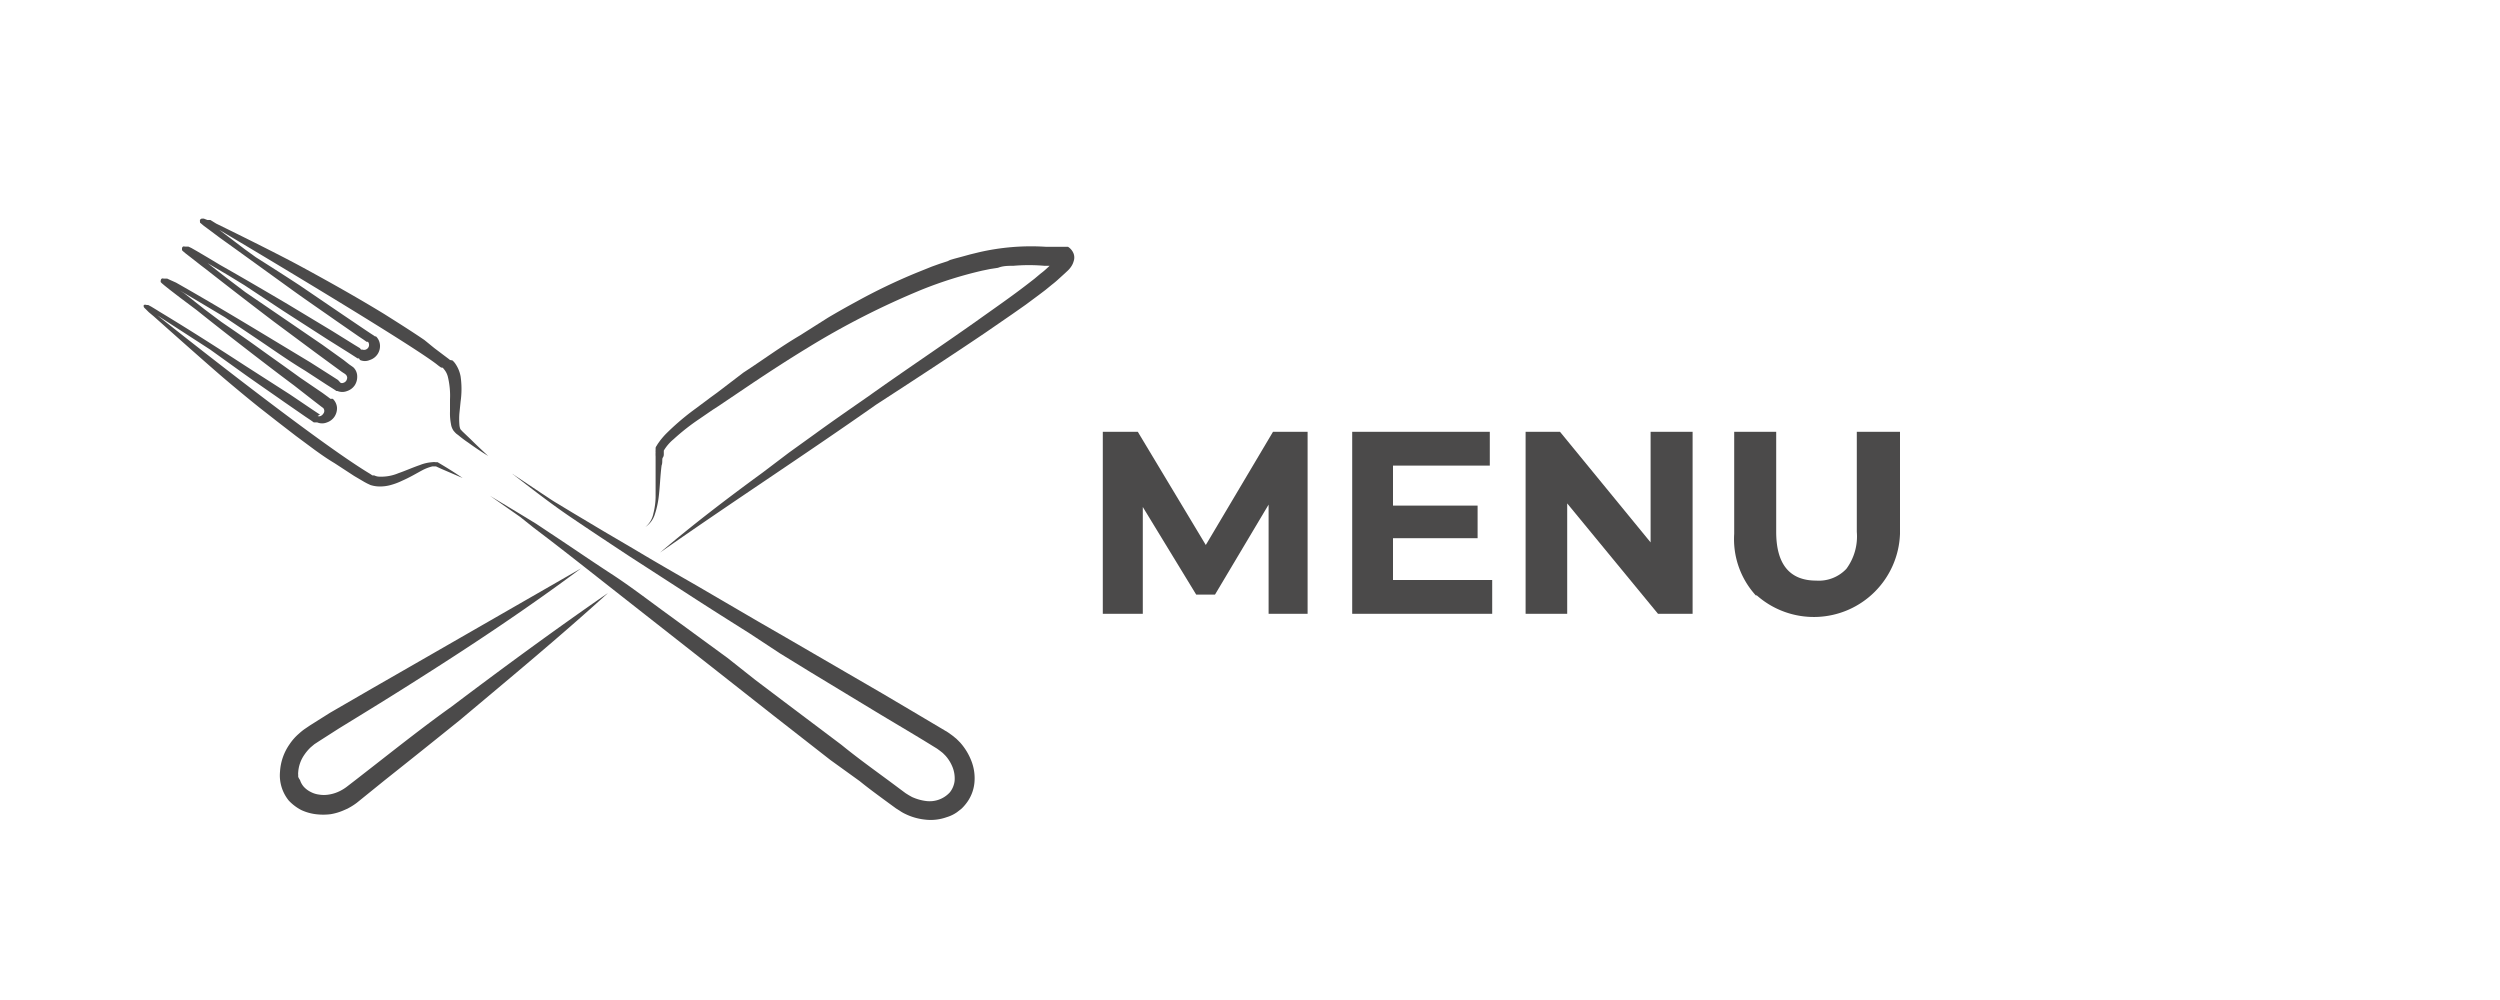 <svg id="Layer_1" data-name="Layer 1" xmlns="http://www.w3.org/2000/svg" viewBox="0 0 125 50"><defs><style>.cls-1{fill:#4b4a4a;}</style></defs><path class="cls-1" d="M63.43,30.69l0-5.46-2.68,4.5h-.94l-2.67-4.38v5.34h-2v-9.1h1.75l3.4,5.66,3.36-5.66h1.73l0,9.1Z"/><path class="cls-1" d="M74.61,29v1.69h-7v-9.1h6.88v1.69H69.65v2h4.23v1.63H69.65V29Z"/><path class="cls-1" d="M84.63,21.59v9.1H82.9l-4.54-5.52v5.52H76.28v-9.1H78l4.53,5.53V21.59Z"/><path class="cls-1" d="M87.79,29.77a4.17,4.17,0,0,1-1.08-3.08v-5.1h2.1v5c0,1.63.68,2.44,2,2.44a1.89,1.89,0,0,0,1.51-.59,2.73,2.73,0,0,0,.52-1.85v-5H95v5.1a4.31,4.31,0,0,1-7.16,3.08Z"/><path class="cls-1" d="M24.5,24.79l1.54.93.77.47.75.5c1,.66,2,1.35,3,2s1.95,1.39,2.92,2.09l2.9,2.12L37.77,34l1.43,1.08,2.87,2.16C43,38,44,38.7,44.93,39.4l.35.26.16.1.16.09a2.44,2.44,0,0,0,.7.2,1.37,1.37,0,0,0,1.19-.43,1.13,1.13,0,0,0,.24-.57,1.53,1.53,0,0,0-.09-.66,1.92,1.92,0,0,0-.37-.61l-.13-.13L47,37.54l-.15-.11-.18-.11c-1-.62-2.05-1.23-3.07-1.85l-3.07-1.86L39,32.67l-1.52-1c-1-.63-2-1.26-3-1.91l-3-1.94c-1-.66-2-1.32-3-2s-1.94-1.42-2.88-2.14l1.5,1c.25.16.5.34.76.49l.76.46,1.54.92,1.55.91c1,.6,2.06,1.21,3.09,1.8l3.1,1.81,1.56.9,1.55.9,3.1,1.8,1.54.91,1.55.92.2.12.21.15.21.17.19.19a3,3,0,0,1,.56.92,2.38,2.38,0,0,1,.15,1.1,2,2,0,0,1-.44,1.06,2.09,2.09,0,0,1-.2.22l-.23.18a1.78,1.78,0,0,1-.52.25,2.36,2.36,0,0,1-1.08.12,2.93,2.93,0,0,1-1-.29,1.71,1.71,0,0,1-.23-.13l-.22-.14-.37-.27c-.49-.36-1-.73-1.44-1.09L41.52,38l-2.83-2.21-2.82-2.22-5.64-4.43c-.94-.74-1.88-1.48-2.83-2.21l-.71-.54L26,25.84Z"/><path class="cls-1" d="M19.21,15.7c-1.36-.83-2.75-1.61-4.15-2.37s-4.25-2.15-4.25-2.15L10.52,11,10.37,11l-.18-.07H10.1A.12.12,0,0,0,10,11a.17.17,0,0,0,0,.08v0h0l0,.05.07.06.13.11.26.19.52.39.85.61,2.88,2.08c.71.51,1.43,1,2.14,1.5l1.07.74.27.18.14.1.07,0s0,0,0,0h0a.25.25,0,0,1-.28.39h0l-.07,0L18,17.41l-.28-.17-1.11-.69L14.37,15.2c-1.12-.66-2.23-1.31-3.36-1.95l-.6-.36-.56-.33-.28-.16-.15-.07-.08,0,0,0H9.24a.12.12,0,0,0-.09,0,.11.11,0,0,0-.05.09s0,.07,0,.09l0,0,0,0,.06.06.13.11.26.2.51.4.25.19c1.12.88,2.25,1.75,3.38,2.61l2.1,1.56,1.05.77.26.19.14.09.06.05,0,0h0a.26.26,0,0,1,.06.14.33.33,0,0,1-.05.16.26.26,0,0,1-.14.1.17.17,0,0,1-.14,0h0L17,19.11,16.9,19l-.28-.18-1.1-.7L13.3,16.78c-1.49-.9-3-1.8-4.5-2.65h0L8.51,14l-.15-.07-.08,0,0,0H8.18a.12.12,0,0,0-.09,0,.11.11,0,0,0-.05.09.14.14,0,0,0,0,.09s0,0,0,0l0,0,.06.06.13.11.25.2.52.4.84.63c.92.74,1.85,1.46,2.78,2.18.69.53,1.38,1.06,2.08,1.58l1,.78.26.2.13.1.07.05h0l0,0a.22.22,0,0,1,0,.29.28.28,0,0,1-.13.11.19.19,0,0,1-.15,0h0L16,20.73l-.14-.09-.27-.18-1.08-.73L12.28,18.3c-1.43-.93-2.87-1.85-4.33-2.73l-.11-.07-.28-.17-.15-.08-.08,0,0,0a.18.18,0,0,0-.14,0,.19.19,0,0,0,0,.1s0,0,0,0v0h0a.3.3,0,0,0,.07.08l.06.06.12.12.25.21s2.5,2.23,3.48,3.07c.59.5,1.19,1,1.79,1.48l.92.72.92.71.93.69c.32.23.63.45,1,.67l.49.32.49.32.51.3.13.07.17.08a1.53,1.53,0,0,0,.36.07,2,2,0,0,0,.66-.07,3.32,3.32,0,0,0,.58-.22c.37-.16.7-.36,1-.52a2.21,2.21,0,0,1,.5-.19h.18l0,0,.26.12,1.07.46c-.32-.22-.65-.43-1-.64l-.25-.15,0,0,0,0-.1,0a.5.5,0,0,0-.17,0,2,2,0,0,0-.61.14c-.38.13-.73.29-1.08.41a2.22,2.22,0,0,1-1,.17.65.65,0,0,1-.21-.06l-.09,0-.12-.08C15.68,22,7.87,15.77,7.87,15.77l2.64,1.71,1.56,1.12c.71.51,1.43,1,2.14,1.5l1.07.74.27.18.14.1.06,0,.05,0,.06,0a.64.64,0,0,0,.49,0,.74.74,0,0,0,.37-.28.77.77,0,0,0,.13-.46.68.68,0,0,0-.21-.44l-.05,0,0,0-.07,0-.13-.1-.26-.19L15,18.88c-.7-.51-1.4-1-2.12-1.52s-1.21-.85-1.82-1.27l-.84-.63-1-.79L9,14.53l.21.12,1.11.66.92.55,1.83,1.23c.72.49,1.45,1,2.18,1.44l1.09.71.27.17.14.09.07.05,0,0,.05,0a.65.65,0,0,0,.49,0,.74.74,0,0,0,.38-.29.78.78,0,0,0,.12-.45.62.62,0,0,0-.2-.45l0,0,0,0-.07-.05-.13-.09L17.18,18l-1.06-.76L14,15.79l-1.73-1.18-.95-.72-1-.78L10.09,13l.21.11,1.12.66.8.49,1.95,1.29,2.19,1.41,1.1.69.28.18.14.09.07,0,0,0L18,18a.6.6,0,0,0,.49,0,.73.73,0,0,0,.51-.73.67.67,0,0,0-.2-.45l-.05,0,0,0-.07-.05-.14-.09-.27-.18-1.08-.73L15,14.28c-.73-.48-1.47-.95-2.21-1.42l-.54-.39-1-.76-.29-.22S20.25,17,21.83,18.21a2.51,2.51,0,0,0,.23.17l.06,0,0,0a.23.23,0,0,1,.07.07.93.93,0,0,1,.21.42,4,4,0,0,1,.1,1.11v.6a2.77,2.77,0,0,0,.05.63.76.76,0,0,0,.13.33l.07.08.06.06.12.09q.24.2.48.36c.33.24.66.46,1,.67-.29-.27-.58-.54-.86-.82l-.43-.41-.1-.11,0,0,0,0,0,0a.71.71,0,0,1-.05-.23,3.55,3.55,0,0,1,0-.56l.06-.59a4.45,4.45,0,0,0,0-1.26,1.65,1.65,0,0,0-.28-.66.86.86,0,0,0-.13-.14L22.5,18l-.06-.05-.24-.18-.49-.37L21.22,17C20.56,16.55,19.89,16.13,19.21,15.7Z"/><path class="cls-1" d="M29.05,28.42c-2.59,1.93-5.27,3.72-8,5.45-1.36.87-2.73,1.71-4.1,2.55l-1,.64-.23.15-.19.16a2.3,2.3,0,0,0-.32.38,1.72,1.72,0,0,0-.3.87.4.4,0,0,0,0,.11v.11A.65.65,0,0,0,15,39a.94.94,0,0,0,.2.35,1.2,1.2,0,0,0,.34.25,1.21,1.21,0,0,0,.42.13,1.48,1.48,0,0,0,.47,0,1.86,1.86,0,0,0,.46-.13l.11-.05.11-.06a2.26,2.26,0,0,0,.2-.13l.48-.37.95-.74c1.28-1,2.55-2,3.84-2.92,2.57-1.94,5.17-3.85,7.82-5.68C28,31.83,25.5,33.9,23,36c-1.24,1-2.49,2-3.75,3l-.94.76-.47.38a3.13,3.13,0,0,1-.3.2l-.16.09-.16.07a2.75,2.75,0,0,1-.69.21,3,3,0,0,1-.74,0,2.43,2.43,0,0,1-.73-.21,2.36,2.36,0,0,1-.62-.47A2,2,0,0,1,14,38.59a2.66,2.66,0,0,1,.48-1.38,2.63,2.63,0,0,1,.47-.53,2.88,2.88,0,0,1,.27-.22l.28-.19,1-.63,2.09-1.21,2.09-1.2Z"/><path class="cls-1" d="M33,27.63c1.66-1.41,3.39-2.73,5.13-4l1.32-1,1.32-.95c.88-.64,1.78-1.26,2.67-1.88,1.77-1.26,3.58-2.47,5.35-3.72.88-.63,1.77-1.24,2.62-1.9l.31-.24.31-.26a3.61,3.61,0,0,0,.3-.25l.28-.26.14-.12.06-.08s0,0,0,0a.29.29,0,0,0,0,.19.39.39,0,0,0,.15.19h0l-.36-.06-.19,0-.19,0a8.92,8.92,0,0,0-1.55,0c-.26,0-.52,0-.77.1l-.39.06-.39.08a20.4,20.4,0,0,0-3,.94,39.71,39.71,0,0,0-5.74,2.92c-.92.56-1.83,1.15-2.73,1.75l-1.35.91-.34.23-.34.22-.67.46a10.92,10.92,0,0,0-1.27,1,2.19,2.19,0,0,0-.49.57l0,.07,0,.09c0,.06,0,.12-.05.19s0,.25-.06.39c-.07.53-.08,1.07-.15,1.62a4.41,4.41,0,0,1-.18.8,1.19,1.19,0,0,1-.48.66,1.16,1.16,0,0,0,.4-.68,3.59,3.59,0,0,0,.11-.8c0-.53,0-1.07,0-1.63,0-.14,0-.27,0-.42a1.55,1.55,0,0,1,0-.21.38.38,0,0,1,0-.1l0-.12a.31.31,0,0,1,.05-.1l.06-.1.13-.18c.09-.11.18-.22.28-.32a12.83,12.83,0,0,1,1.25-1.09l.66-.49.32-.24.33-.24,1.31-1C38.14,18,39,17.36,40,16.77l1.39-.88c.47-.28.95-.55,1.43-.81a29.2,29.2,0,0,1,3-1.44l.77-.31.39-.14.4-.13L47.5,13l.2-.06.41-.11.4-.11.41-.1a11.55,11.55,0,0,1,3.38-.28l.21,0,.22,0,.21,0,.11,0h.12l.1,0,.06,0,.07,0a.7.7,0,0,1,.28.34.57.57,0,0,1,0,.39.83.83,0,0,1-.09.21,1.18,1.18,0,0,1-.19.24l-.16.15-.32.29a4.15,4.15,0,0,1-.32.27l-.33.27-.33.25-.66.49-.67.47-1.35.93c-.9.61-1.81,1.21-2.72,1.81l-1.36.89-1.37.89C40.17,22.79,36.53,25.15,33,27.63Z"/></svg>